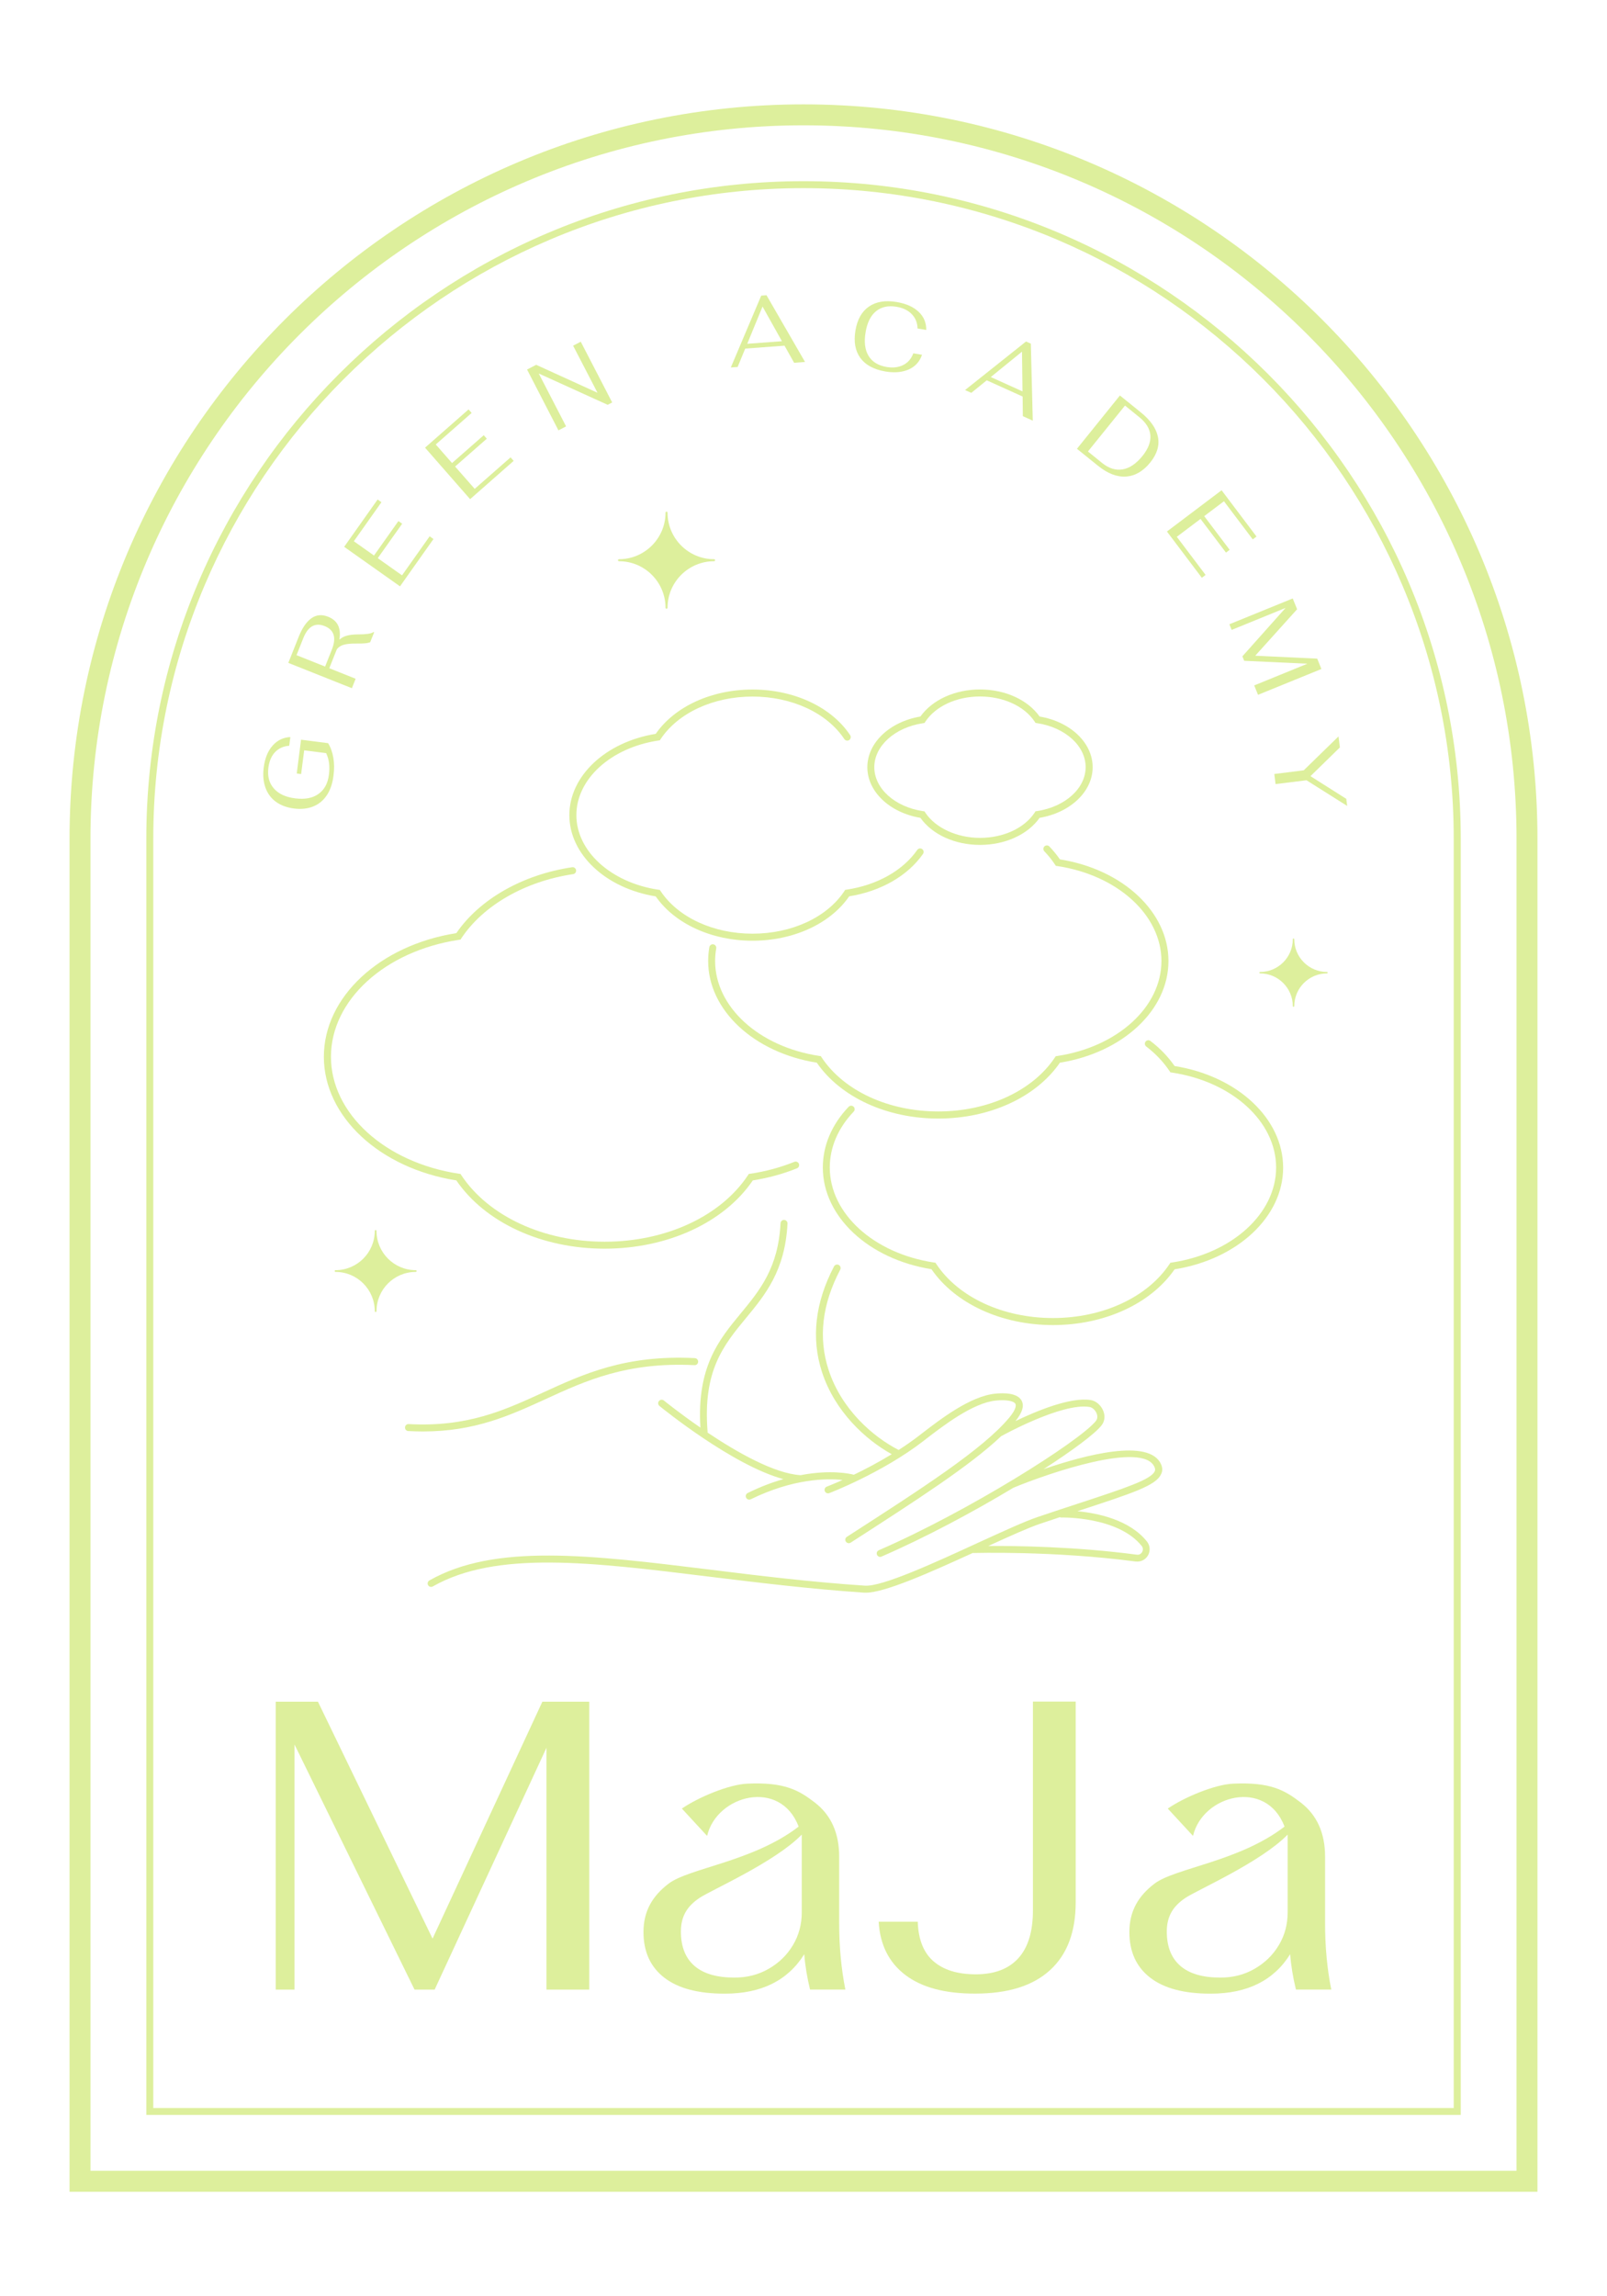 <?xml version="1.0" encoding="utf-8"?>
<!-- Generator: Adobe Illustrator 24.0.1, SVG Export Plug-In . SVG Version: 6.00 Build 0)  -->
<svg version="1.1" id="Warstwa_1" xmlns="http://www.w3.org/2000/svg" xmlns:xlink="http://www.w3.org/1999/xlink" x="0px" y="0px"
	 viewBox="0 0 231.08 330" style="enable-background:new 0 0 231.08 330;" xml:space="preserve">
<style type="text/css">
	.st0{fill:#143D25;}
	.st1{fill:#133F26;}
	.st2{fill:#FFFFFF;stroke:#000000;stroke-width:2;stroke-miterlimit:10;}
	.st3{stroke:#FFFFFF;stroke-width:0.5;stroke-miterlimit:10;}
	.st4{fill:#FFFFFF;stroke:#000000;stroke-miterlimit:10;}
	.st5{fill:none;}
	.st6{fill:none;stroke:#000000;stroke-miterlimit:10;}
	.st7{fill:none;stroke:#000000;stroke-width:2;stroke-miterlimit:10;}
	.st8{fill:none;stroke:#000000;stroke-width:3;stroke-miterlimit:10;}
	.st9{stroke:#000000;stroke-width:0.25;stroke-miterlimit:10;}
	.st10{fill:none;stroke:#000000;stroke-linecap:round;stroke-miterlimit:10;}
	.st11{fill:#FFFFFF;}
	.st12{fill:#DDF49D;}
	.st13{fill:#DDEF9C;}
</style>
<g>
	<g>
		<g>
			<path class="st13" d="M190.92,139.79c0,0.06-0.05,0.11-0.11,0.11c-2.59,0-4.7,2.11-4.7,4.7c0,0.06-0.05,0.1-0.11,0.1
				c-0.05,0-0.1-0.04-0.1-0.1c0-2.59-2.11-4.7-4.7-4.7c-0.06,0-0.11-0.05-0.11-0.11c0-0.05,0.05-0.1,0.11-0.1
				c2.59,0,4.7-2.11,4.7-4.7c0-0.06,0.05-0.11,0.11-0.11c0.05,0,0.1,0.05,0.1,0.11c0,2.59,2.11,4.7,4.7,4.7
				C190.87,139.69,190.92,139.74,190.92,139.79z"/>
		</g>
		<g>
			<path class="st13" d="M102.83,80.51c0,0.08-0.07,0.15-0.15,0.15c-3.69,0-6.69,3-6.69,6.69c0,0.08-0.07,0.14-0.15,0.14
				c-0.07,0-0.14-0.06-0.14-0.14c0-3.69-3-6.69-6.69-6.69c-0.08,0-0.15-0.07-0.15-0.15c0-0.07,0.07-0.14,0.15-0.14
				c3.69,0,6.69-3,6.69-6.69c0-0.08,0.07-0.15,0.15-0.15c0.07,0,0.14,0.07,0.14,0.15c0,3.69,3,6.69,6.69,6.69
				C102.76,80.37,102.83,80.44,102.83,80.51z"/>
		</g>
		<g>
			<path class="st13" d="M86.94,179.46c-9.04,0-17.18-3.75-21.32-9.81c-11.05-1.75-19.05-9.19-19.05-17.77
				c0-8.58,8-16.02,19.05-17.77c3.34-4.88,9.54-8.41,16.65-9.47c0.28-0.04,0.53,0.15,0.57,0.42c0.04,0.27-0.15,0.53-0.42,0.57
				c-6.92,1.03-12.93,4.48-16.08,9.22l-0.12,0.19l-0.22,0.03c-10.67,1.61-18.41,8.68-18.41,16.81c0,8.13,7.74,15.2,18.41,16.81
				l0.22,0.03l0.12,0.19c3.92,5.89,11.82,9.55,20.61,9.55c8.8,0,16.69-3.66,20.6-9.55l0.12-0.19l0.22-0.03
				c2.22-0.33,4.35-0.91,6.34-1.71c0.25-0.1,0.55,0.02,0.65,0.28c0.1,0.26-0.02,0.55-0.28,0.65c-2,0.81-4.13,1.39-6.35,1.74
				C104.13,175.71,95.98,179.46,86.94,179.46z"/>
		</g>
		<g>
			<path class="st13" d="M151.42,190.44c-7.4,0-14.07-3.07-17.48-8.03c-9.06-1.45-15.62-7.56-15.62-14.61
				c0-3.16,1.28-6.18,3.71-8.73c0.19-0.2,0.51-0.21,0.71-0.02c0.2,0.19,0.21,0.51,0.02,0.71c-2.25,2.36-3.44,5.14-3.44,8.04
				c0,6.6,6.3,12.34,14.98,13.65l0.22,0.03l0.12,0.19c3.18,4.79,9.61,7.76,16.77,7.76c7.16,0,13.59-2.98,16.77-7.77l0.12-0.18
				l0.22-0.03c8.68-1.31,14.98-7.05,14.98-13.65s-6.3-12.34-14.98-13.65l-0.22-0.03l-0.12-0.18c-0.87-1.3-2-2.5-3.36-3.54
				c-0.22-0.17-0.26-0.48-0.09-0.7c0.17-0.22,0.48-0.26,0.7-0.09c1.39,1.06,2.55,2.27,3.47,3.6c9.06,1.45,15.61,7.56,15.61,14.61
				s-6.55,13.16-15.61,14.61C165.49,187.37,158.82,190.44,151.42,190.44z"/>
		</g>
		<g>
			<path class="st13" d="M134.93,160.76c-7.4,0-14.07-3.07-17.48-8.03c-9.06-1.45-15.62-7.56-15.62-14.61
				c0-0.67,0.06-1.34,0.17-1.99c0.05-0.27,0.31-0.46,0.58-0.41c0.27,0.05,0.46,0.31,0.41,0.58c-0.1,0.59-0.16,1.21-0.16,1.81
				c0,6.6,6.3,12.34,14.98,13.65l0.22,0.03l0.12,0.19c3.18,4.79,9.6,7.76,16.77,7.76c7.16,0,13.59-2.98,16.77-7.76l0.12-0.18
				l0.22-0.03c8.68-1.31,14.98-7.05,14.98-13.65c0-6.6-6.3-12.34-14.97-13.65l-0.22-0.03l-0.12-0.19c-0.44-0.66-0.95-1.3-1.53-1.9
				c-0.19-0.2-0.18-0.52,0.02-0.71c0.2-0.19,0.52-0.18,0.71,0.02c0.56,0.59,1.07,1.21,1.51,1.85c9.06,1.44,15.61,7.56,15.61,14.61
				c0,7.05-6.55,13.16-15.61,14.61C149,157.69,142.33,160.76,134.93,160.76z"/>
		</g>
		<g>
			<path class="st13" d="M108.21,135.2c-5.88,0-11.19-2.44-13.92-6.37c-7.21-1.17-12.42-6.05-12.42-11.68
				c0-5.63,5.21-10.51,12.42-11.68c2.73-3.94,8.04-6.37,13.92-6.37c5.97,0,11.35,2.51,14.04,6.56c0.15,0.23,0.09,0.54-0.14,0.7
				c-0.23,0.15-0.54,0.09-0.7-0.14c-2.5-3.77-7.56-6.11-13.2-6.11c-5.64,0-10.7,2.34-13.21,6.11l-0.12,0.18l-0.22,0.03
				c-6.83,1.03-11.78,5.54-11.78,10.72c0,5.18,4.96,9.69,11.78,10.72l0.22,0.03l0.12,0.18c2.51,3.77,7.57,6.11,13.21,6.11
				c5.64,0,10.7-2.34,13.2-6.11l0.12-0.19l0.22-0.03c4.38-0.66,8.08-2.74,10.15-5.71c0.16-0.23,0.47-0.28,0.7-0.12
				c0.23,0.16,0.28,0.47,0.12,0.7c-2.19,3.14-6.05,5.36-10.61,6.09C119.4,132.76,114.09,135.2,108.21,135.2z"/>
		</g>
		<path class="st13" d="M166.96,210.46c-1.67-3.82-11-1.33-16.9,0.69c4.23-2.73,7.35-5.06,8.31-6.26c0.47-0.58,0.58-1.33,0.29-2.08
			c-0.31-0.82-1.03-1.46-1.8-1.59c-2.92-0.48-7.87,1.59-10.84,3.02c0.99-1.22,1.28-2.19,0.89-2.93c-0.58-1.09-2.4-1.15-3.81-1.01
			c-3.6,0.37-7.85,3.65-10.67,5.82l-0.28,0.22c-0.94,0.72-1.94,1.42-2.93,2.05c-3.7-1.89-8.23-5.85-10.07-11.5
			c-1.51-4.61-0.94-9.45,1.67-14.41c0.13-0.25,0.03-0.55-0.21-0.68c-0.25-0.13-0.55-0.03-0.68,0.21
			c-2.73,5.21-3.31,10.33-1.73,15.19c1.85,5.67,6.26,9.72,10.03,11.8c-1.95,1.19-3.86,2.19-5.45,2.95c0,0,0,0-0.01,0
			c-0.55-0.15-3.35-0.76-7.63,0.06h-0.03c-0.01,0-0.01,0-0.02,0c-3.76-0.23-9.17-3.32-13.35-6.12c0.01-0.03,0.01-0.06,0.01-0.1
			c-0.72-8.8,2.31-12.47,5.53-16.37c2.76-3.34,5.61-6.79,5.96-13.57c0.01-0.27-0.2-0.51-0.47-0.52c-0.29-0.03-0.51,0.2-0.53,0.47
			c-0.34,6.44-2.96,9.61-5.73,12.97c-3.12,3.77-6.34,7.69-5.79,16.41c-3.03-2.09-5.21-3.86-5.26-3.9c-0.22-0.17-0.53-0.14-0.71,0.08
			c-0.17,0.21-0.14,0.52,0.07,0.7c0.47,0.38,10.52,8.54,17.83,10.52c-1.58,0.45-3.3,1.09-5.14,2c-0.24,0.12-0.35,0.42-0.22,0.67
			c0.08,0.18,0.26,0.28,0.45,0.28c0.07,0,0.14-0.02,0.21-0.05c6.14-3,10.94-3.02,13.21-2.78c-1.37,0.62-2.25,0.95-2.27,0.96
			c-0.26,0.1-0.39,0.39-0.29,0.64c0.1,0.26,0.38,0.39,0.64,0.29c0.08-0.02,7.64-2.93,13.52-7.47l0.28-0.22
			c2.56-1.97,6.84-5.28,10.15-5.61c1.45-0.15,2.59,0.04,2.82,0.47c0.09,0.17,0.18,0.7-0.89,1.99c-3.79,4.53-12.41,10.08-23.34,17.12
			c-0.23,0.14-0.3,0.45-0.15,0.69c0.1,0.14,0.26,0.23,0.42,0.23c0.1,0,0.19-0.03,0.27-0.08c9.45-6.09,17.19-11.07,21.64-15.3
			c0.01-0.01,0.03-0.01,0.04-0.02c0.09-0.05,8.72-4.84,12.68-4.18c0.4,0.06,0.84,0.47,1.02,0.95c0.11,0.28,0.17,0.7-0.13,1.08
			c-2.37,2.92-18.35,12.99-31.2,18.56c-0.26,0.11-0.37,0.4-0.26,0.66c0.08,0.18,0.26,0.3,0.46,0.3c0.06,0,0.13-0.02,0.19-0.05
			c6.34-2.75,13.22-6.44,18.96-9.89c0.01-0.01,0.01-0.01,0.02-0.01c5.14-2.13,18.64-6.73,20.27-2.97c0.14,0.3,0.09,0.49,0.03,0.62
			c-0.54,1.2-4.4,2.46-10.78,4.56c-1.8,0.59-3.81,1.24-6.06,2.01c-1.83,0.61-4.9,2.03-8.46,3.65c-6.18,2.84-13.88,6.4-16.39,6.21
			c-7.86-0.53-15.15-1.42-22.22-2.3c-17.3-2.12-30.97-3.8-40.38,1.55c-0.24,0.13-0.33,0.44-0.19,0.68c0.13,0.24,0.44,0.32,0.68,0.18
			c9.12-5.17,22.65-3.51,39.77-1.4c7.07,0.86,14.38,1.76,22.28,2.3h0.22c2.73,0,9.28-2.92,15.39-5.72c0.02,0.01,0.05,0.02,0.08,0.02
			c0.11,0,11.4-0.35,23.32,1.22c0.08,0.01,0.16,0.01,0.24,0.01c0.64,0,1.21-0.33,1.54-0.89c0.36-0.64,0.3-1.42-0.15-1.99
			c-2.52-3.16-7.17-4.09-10-4.36c0.22-0.07,0.43-0.14,0.64-0.21c7.32-2.4,10.66-3.49,11.38-5.1
			C167.19,211.44,167.18,210.96,166.96,210.46z M164.18,222.2c0.23,0.29,0.18,0.63,0.06,0.85c-0.06,0.11-0.3,0.46-0.77,0.39
			c-8.94-1.18-17.51-1.28-21.36-1.25c3.04-1.39,5.83-2.65,7.45-3.19c0.99-0.34,1.94-0.65,2.84-0.95c0.07,0.04,0.15,0.05,0.23,0.05
			C152.7,218.09,160.79,217.93,164.18,222.2z"/>
		<path class="st13" d="M60.82,205.73c-0.68,0-1.38-0.02-2.11-0.06c-0.28-0.01-0.49-0.25-0.47-0.53c0.01-0.28,0.26-0.49,0.53-0.47
			c8.42,0.46,13.71-1.97,19.31-4.53c5.84-2.68,11.88-5.45,21.83-4.95c0.28,0.01,0.49,0.25,0.48,0.53c-0.01,0.28-0.25,0.51-0.53,0.48
			c-9.7-0.48-15.63,2.23-21.36,4.86C73.26,203.45,68.3,205.73,60.82,205.73z"/>
		<g>
			<path class="st13" d="M140.92,121.43c-3.61,0-6.86-1.48-8.57-3.89c-4.44-0.75-7.63-3.78-7.63-7.28s3.2-6.53,7.63-7.28
				c1.71-2.4,4.97-3.89,8.57-3.89c3.6,0,6.86,1.48,8.57,3.89c4.44,0.75,7.63,3.78,7.63,7.28s-3.2,6.53-7.63,7.28
				C147.79,119.95,144.53,121.43,140.92,121.43z M140.92,100.1c-3.37,0-6.38,1.39-7.86,3.62l-0.12,0.19l-0.22,0.03
				c-4.05,0.61-7,3.27-7,6.32s2.94,5.71,7,6.32l0.22,0.03l0.12,0.19c1.46,2.2,4.55,3.62,7.86,3.62c3.36,0,6.38-1.39,7.86-3.63
				l0.12-0.19l0.22-0.03c4.05-0.61,6.99-3.27,6.99-6.32s-2.94-5.71-6.99-6.32l-0.22-0.03l-0.12-0.19
				C147.3,101.49,144.29,100.1,140.92,100.1z"/>
		</g>
		<g>
			<path class="st13" d="M59.91,182.67c0,0.07-0.06,0.13-0.13,0.13c-3.11,0-5.64,2.53-5.64,5.64c0,0.07-0.06,0.12-0.13,0.12
				c-0.06,0-0.12-0.05-0.12-0.12c0-3.11-2.53-5.64-5.64-5.64c-0.07,0-0.13-0.06-0.13-0.13c0-0.06,0.06-0.12,0.13-0.12
				c3.11,0,5.64-2.53,5.64-5.64c0-0.07,0.06-0.13,0.13-0.13c0.06,0,0.12,0.06,0.12,0.13c0,3.11,2.53,5.64,5.64,5.64
				C59.85,182.55,59.91,182.61,59.91,182.67z"/>
		</g>
		<g>
			<polygon class="st13" points="84.73,244.57 84.73,285.95 78.58,285.95 78.58,251.19 62.5,285.95 59.61,285.95 42.35,250.72 
				42.35,285.95 39.65,285.95 39.65,244.57 45.72,244.57 62.2,278.62 77.99,244.57 			"/>
			<path class="st13" d="M95.52,284.23c-1.99-1.54-2.99-3.72-2.99-6.56c0-3.03,1.31-5.2,3.61-6.95c2.96-2.25,12.18-3.17,18.7-8.2
				l0,0c-2.63-6.95-11.78-4.57-13.16,1.34l-3.63-3.93c2.36-1.62,6.73-3.46,9.41-3.58c5.36-0.24,7.39,0.93,9.72,2.72
				c2.32,1.79,3.49,4.38,3.49,7.77v9.58c0,3.39,0.3,6.56,0.89,9.52h-5.08c-0.43-1.77-0.71-3.47-0.83-5.08
				c-2.36,3.78-6.17,5.67-11.41,5.67C100.41,286.54,97.51,285.77,95.52,284.23z M110.53,282.96c1.48-0.85,2.64-1.98,3.49-3.4
				c0.85-1.42,1.27-2.99,1.27-4.73v-11.16c-3.85,3.96-13.02,7.97-14.69,9.09c-1.67,1.12-2.69,2.52-2.69,4.84
				c0,2.17,0.65,3.81,1.95,4.94c1.3,1.12,3.21,1.68,5.73,1.68C107.41,284.23,109.05,283.81,110.53,282.96z"/>
			<path class="st13" d="M130.19,283.85c-2.36-1.79-3.65-4.34-3.84-7.66h5.62c0.08,2.56,0.84,4.46,2.28,5.7s3.46,1.86,6.06,1.86
				c2.68,0,4.72-0.77,6.12-2.31c1.4-1.54,2.1-3.82,2.1-6.86v-30.03h6.15v28.85c0,4.26-1.23,7.51-3.69,9.75
				c-2.46,2.25-6.04,3.37-10.73,3.37C135.9,286.54,132.55,285.64,130.19,283.85z"/>
			<path class="st13" d="M165.39,284.23c-1.99-1.54-2.99-3.72-2.99-6.56c0-3.03,1.31-5.2,3.61-6.95c2.96-2.25,12.18-3.17,18.7-8.2
				l0,0c-2.63-6.95-11.78-4.57-13.16,1.34l-3.63-3.93c2.36-1.62,6.73-3.46,9.41-3.58c5.36-0.24,7.39,0.93,9.72,2.72
				c2.32,1.79,3.49,4.38,3.49,7.77v9.58c0,3.39,0.3,6.56,0.89,9.52h-5.08c-0.43-1.77-0.71-3.47-0.83-5.08
				c-2.36,3.78-6.17,5.67-11.41,5.67C170.28,286.54,167.38,285.77,165.39,284.23z M180.4,282.96c1.48-0.85,2.64-1.98,3.49-3.4
				c0.85-1.42,1.27-2.99,1.27-4.73v-11.16c-3.85,3.96-13.02,7.97-14.69,9.09c-1.67,1.12-2.69,2.52-2.69,4.84
				c0,2.17,0.65,3.81,1.95,4.94c1.3,1.12,3.21,1.68,5.73,1.68C177.28,284.23,178.93,283.81,180.4,282.96z"/>
		</g>
	</g>
	<path class="st13" d="M115.54,26.04c-52.11,0-94.5,42.4-94.5,94.5v183.42h189.01V120.54C210.04,68.43,167.65,26.04,115.54,26.04z
		 M209.04,302.96h-187V120.54c0-51.56,41.94-93.5,93.5-93.5s93.5,41.94,93.5,93.5V302.96z"/>
	<path class="st13" d="M115.54,15C57.34,15,10,62.34,10,120.54V315h211.08V120.54C221.08,62.34,173.74,15,115.54,15z M218.07,311.99
		H13.01V120.54c0-56.53,46-102.53,102.53-102.53c56.53,0,102.53,46,102.53,102.53V311.99z"/>
	<g>
		<path class="st13" d="M47.01,114.27c-0.5,0.76-1.15,1.3-1.96,1.63c-0.81,0.33-1.73,0.43-2.77,0.3c-1.04-0.13-1.91-0.46-2.61-0.97
			c-0.7-0.51-1.2-1.19-1.5-2.03c-0.3-0.84-0.39-1.81-0.25-2.89c0.17-1.32,0.59-2.37,1.27-3.14s1.53-1.19,2.56-1.24l-0.16,1.25
			c-0.84,0.06-1.52,0.37-2.04,0.92c-0.52,0.55-0.84,1.3-0.96,2.26c-0.15,1.2,0.11,2.19,0.79,2.96c0.68,0.78,1.7,1.25,3.07,1.42
			c1.38,0.18,2.5-0.03,3.34-0.63c0.85-0.6,1.35-1.52,1.51-2.78c0.07-0.59,0.08-1.13,0.02-1.63c-0.06-0.5-0.2-0.98-0.42-1.46
			l-3.16-0.4l-0.44,3.41l-0.63-0.08l0.62-4.86l3.89,0.5c0.37,0.6,0.62,1.3,0.75,2.09c0.14,0.79,0.15,1.63,0.03,2.53
			C47.83,112.56,47.51,113.51,47.01,114.27z"/>
		<path class="st13" d="M52.89,91.1c0.37-0.05,0.64-0.14,0.81-0.26l0.1,0.04l-0.57,1.42c-0.22,0.08-0.49,0.14-0.79,0.16
			c-0.3,0.03-0.68,0.04-1.13,0.03c-0.74-0.01-1.34,0.04-1.79,0.15c-0.45,0.11-0.81,0.33-1.07,0.65l-0.14,0.34l-0.96,2.41l3.79,1.51
			l-0.54,1.36l-9.14-3.64l1.5-3.77c0.5-1.25,1.1-2.13,1.81-2.64c0.71-0.51,1.52-0.58,2.42-0.22c1.35,0.54,1.89,1.63,1.61,3.29
			c0.3-0.26,0.65-0.46,1.07-0.57s0.94-0.18,1.57-0.18C52.05,91.18,52.52,91.15,52.89,91.1z M47.72,93.36
			c0.68-1.71,0.33-2.83-1.04-3.38c-1.37-0.54-2.39,0.04-3.07,1.74l-0.97,2.44l4.11,1.64L47.72,93.36z"/>
		<path class="st13" d="M49.49,78.59l4.81-6.8l0.55,0.39l-3.97,5.61l2.9,2.05l3.51-4.95l0.54,0.38l-3.51,4.95l3.49,2.47l3.97-5.61
			l0.55,0.39l-4.81,6.8L49.49,78.59z"/>
		<path class="st13" d="M61.12,64.34l6.26-5.5l0.44,0.51l-5.16,4.53L65,66.55l4.56-4l0.44,0.5l-4.56,4l2.82,3.21l5.16-4.53
			l0.44,0.51l-6.26,5.5L61.12,64.34z"/>
		<path class="st13" d="M75.79,53.11l1.31-0.68l8.82,4.02l-3.51-6.77l1.1-0.57l4.52,8.73l-0.65,0.34l-9.91-4.5l3.93,7.6l-1.1,0.57
			L75.79,53.11z"/>
		<path class="st13" d="M112.81,49.68l-5.65,0.42l-1.09,2.64l-0.98,0.07l4.37-10.32l0.76-0.06l5.54,9.59l-1.57,0.12L112.81,49.68z
			 M112.44,49.04l-2.79-4.98l-2.2,5.35L112.44,49.04z"/>
		<path class="st13" d="M123.71,51.44c-0.74-1.02-0.97-2.33-0.7-3.95c0.27-1.58,0.91-2.72,1.94-3.43c1.03-0.71,2.36-0.93,4.01-0.65
			c1.34,0.23,2.38,0.69,3.13,1.4c0.75,0.7,1.11,1.57,1.1,2.61l-1.25-0.21c-0.02-0.82-0.3-1.51-0.83-2.06
			c-0.53-0.55-1.26-0.9-2.19-1.06c-1.2-0.2-2.18,0.01-2.95,0.64c-0.77,0.63-1.27,1.63-1.5,3.01c-0.24,1.4-0.1,2.54,0.42,3.4
			c0.52,0.86,1.38,1.39,2.59,1.6c0.92,0.16,1.72,0.06,2.4-0.28c0.68-0.34,1.16-0.9,1.45-1.68l1.25,0.21
			c-0.33,0.98-0.96,1.68-1.89,2.1c-0.94,0.42-2.06,0.52-3.38,0.3C125.65,53.1,124.45,52.46,123.71,51.44z"/>
		<path class="st13" d="M147.05,56.99l-5.16-2.33l-2.22,1.8l-0.9-0.4l8.77-6.98l0.69,0.31l0.28,11.07l-1.43-0.65L147.05,56.99z
			 M147.03,56.25l-0.07-5.71l-4.49,3.65L147.03,56.25z"/>
		<path class="st13" d="M161.04,56.84l2.97,2.4c1.43,1.15,2.26,2.34,2.5,3.57c0.24,1.23-0.13,2.44-1.11,3.66
			c-1.02,1.26-2.18,1.93-3.48,2.02c-1.3,0.09-2.64-0.43-4.02-1.54l-3.04-2.45L161.04,56.84z M158.48,66.54
			c0.97,0.78,1.95,1.09,2.95,0.92c1-0.17,1.94-0.81,2.84-1.91c0.84-1.04,1.22-2.04,1.15-2.98c-0.08-0.95-0.61-1.82-1.6-2.62
			l-2.05-1.66l-5.33,6.6L158.48,66.54z"/>
		<path class="st13" d="M175.66,70.46l5.02,6.65l-0.54,0.41L176,72.04l-2.84,2.14l3.66,4.84l-0.53,0.4l-3.66-4.84l-3.41,2.57
			l4.14,5.48l-0.54,0.41l-5.02-6.65L175.66,70.46z"/>
		<path class="st13" d="M190.01,96.15l-9.11,3.71l-0.55-1.35l7.65-3.12l-9.09-0.42l-0.26-0.64l6.21-6.96l-7.75,3.16l-0.33-0.81
			l9.11-3.71l0.63,1.55l-6.02,6.68l8.91,0.42L190.01,96.15z"/>
		<path class="st13" d="M187.47,110.71l5-4.87l0.2,1.58l-4.23,4.13l5.15,3.26l0.13,1.02l-5.85-3.69l-4.45,0.55l-0.18-1.45
			L187.47,110.71z"/>
	</g>
</g>
</svg>
